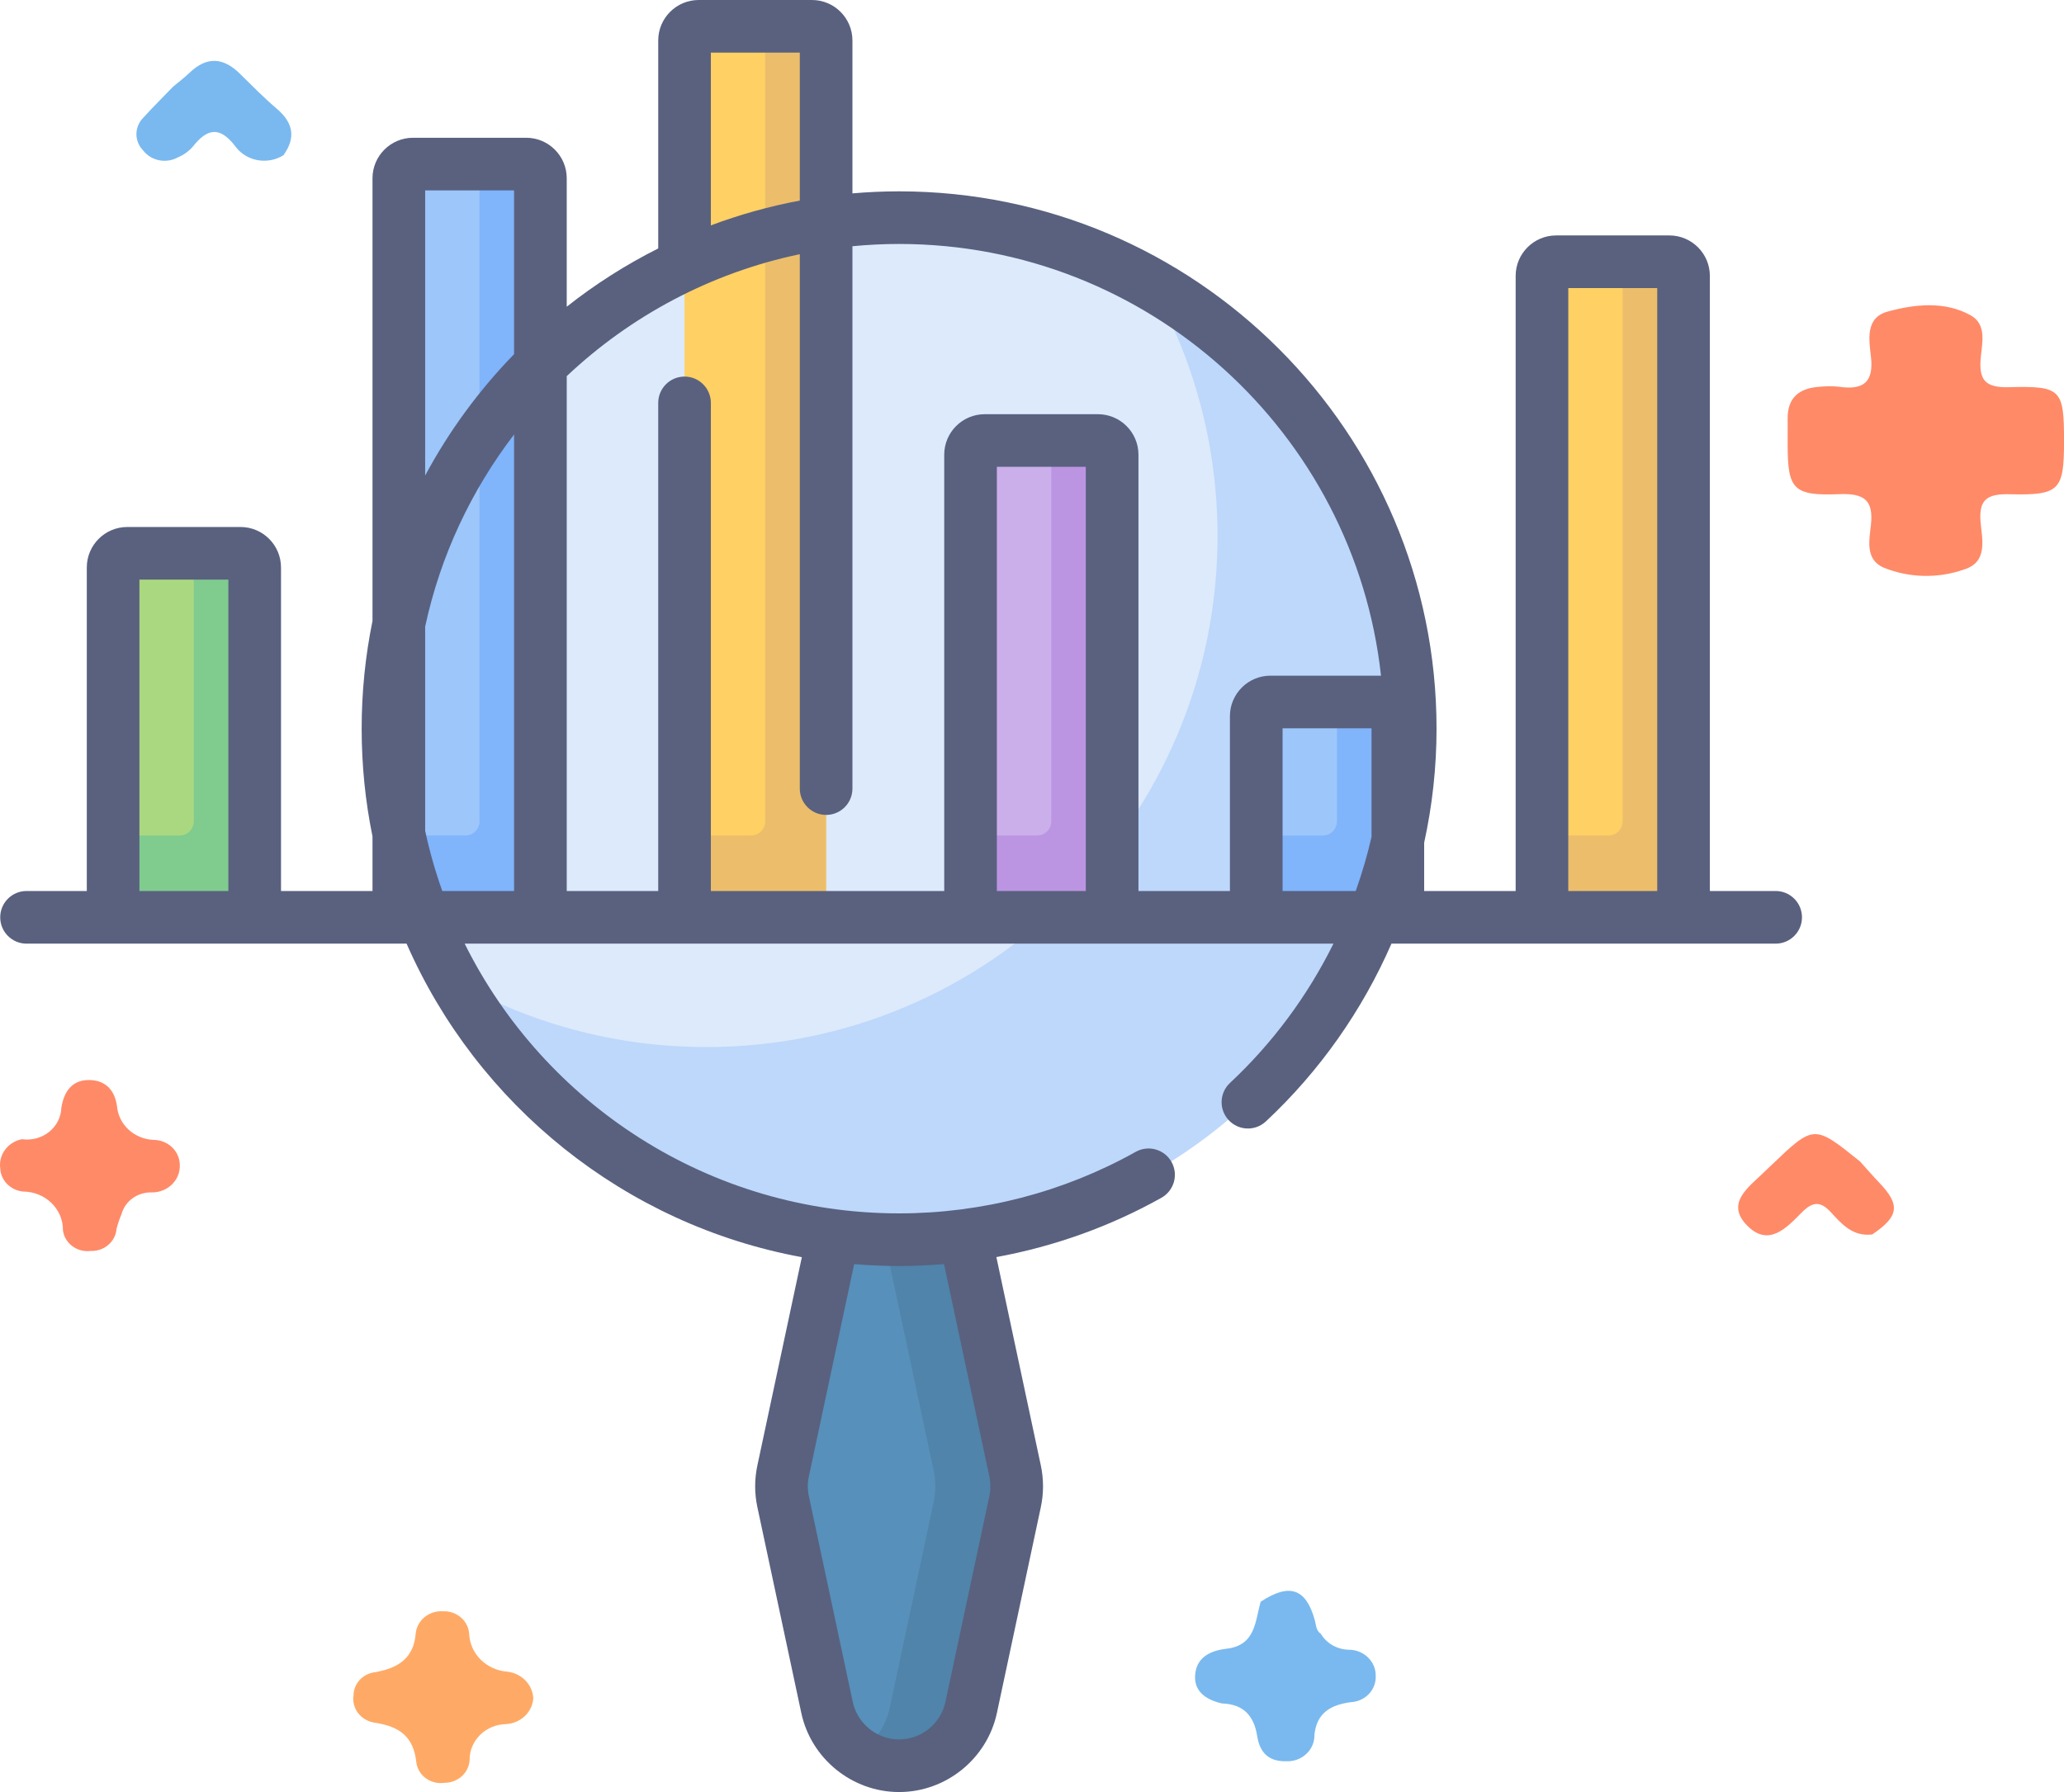 <svg width="76" height="66" viewBox="0 0 76 66" fill="none" xmlns="http://www.w3.org/2000/svg">
<path d="M44.993 62.737C44.419 62.603 43.966 62.307 44.006 61.701C44.049 61.068 44.515 60.798 45.163 60.722C46.234 60.597 46.215 59.713 46.418 58.992C47.481 58.293 48.087 58.496 48.414 59.671C48.464 59.852 48.454 60.05 48.636 60.175C48.745 60.356 48.902 60.505 49.092 60.608C49.282 60.711 49.498 60.763 49.716 60.76C49.974 60.773 50.216 60.881 50.391 61.062C50.567 61.242 50.662 61.481 50.656 61.727C50.661 61.849 50.641 61.971 50.597 62.085C50.553 62.2 50.486 62.305 50.399 62.394C50.312 62.484 50.208 62.556 50.092 62.607C49.976 62.658 49.85 62.687 49.723 62.692C48.981 62.795 48.48 63.099 48.399 63.894C48.402 64.024 48.378 64.154 48.327 64.274C48.276 64.395 48.2 64.504 48.102 64.595C48.005 64.686 47.89 64.757 47.763 64.804C47.636 64.85 47.5 64.871 47.364 64.866C46.684 64.883 46.383 64.512 46.293 63.944C46.177 63.214 45.81 62.762 44.993 62.737Z" fill="#79B9EF"/>
<path d="M68.938 45.464C68.22 45.551 67.817 45.082 67.417 44.647C67.032 44.227 66.743 44.253 66.348 44.651C65.792 45.212 65.123 45.953 64.322 45.125C63.538 44.314 64.371 43.736 64.937 43.188C65.033 43.096 65.129 43.005 65.225 42.913C66.795 41.412 66.795 41.412 68.49 42.777C68.727 43.04 68.959 43.308 69.204 43.565C69.981 44.379 69.922 44.802 68.938 45.464Z" fill="#FF8A68"/>
<path d="M19.637 62.552C19.619 62.798 19.507 63.03 19.323 63.204C19.139 63.378 18.895 63.482 18.637 63.498C18.277 63.504 17.934 63.645 17.683 63.891C17.431 64.136 17.291 64.467 17.293 64.81C17.283 65.04 17.18 65.258 17.005 65.417C16.831 65.575 16.598 65.663 16.357 65.661C16.237 65.677 16.115 65.671 15.998 65.641C15.882 65.612 15.772 65.56 15.676 65.49C15.581 65.419 15.501 65.332 15.441 65.231C15.382 65.131 15.344 65.02 15.33 64.906C15.229 63.956 14.712 63.581 13.781 63.443C13.541 63.404 13.327 63.278 13.184 63.09C13.042 62.902 12.982 62.668 13.018 62.439C13.019 62.226 13.103 62.021 13.252 61.863C13.402 61.705 13.607 61.606 13.829 61.584C14.673 61.428 15.24 61.066 15.309 60.144C15.336 59.913 15.455 59.7 15.642 59.551C15.829 59.402 16.069 59.327 16.311 59.342C16.554 59.332 16.79 59.413 16.97 59.569C17.151 59.723 17.26 59.94 17.275 60.171C17.29 60.529 17.442 60.87 17.704 61.128C17.966 61.386 18.318 61.542 18.693 61.568C18.946 61.6 19.18 61.717 19.352 61.896C19.525 62.076 19.626 62.308 19.637 62.552Z" fill="#FEAA66"/>
<path d="M6.377 3.189C6.58 3.019 6.793 2.86 6.983 2.677C7.614 2.072 8.219 2.112 8.827 2.709C9.275 3.149 9.717 3.6 10.196 4.008C10.803 4.525 10.897 5.077 10.438 5.716C10.296 5.805 10.137 5.867 9.97 5.897C9.802 5.928 9.63 5.927 9.463 5.894C9.297 5.861 9.138 5.796 8.998 5.705C8.857 5.613 8.737 5.496 8.643 5.36C8.068 4.629 7.616 4.751 7.105 5.394C6.956 5.569 6.764 5.707 6.547 5.797C6.34 5.911 6.096 5.949 5.862 5.903C5.628 5.857 5.419 5.731 5.276 5.547C5.112 5.381 5.021 5.161 5.023 4.932C5.026 4.703 5.122 4.484 5.29 4.321C5.638 3.934 6.014 3.567 6.377 3.189Z" fill="#79B9EF"/>
<path d="M0.809 41.956C0.986 41.981 1.166 41.97 1.337 41.924C1.509 41.878 1.669 41.798 1.806 41.689C1.943 41.58 2.054 41.444 2.132 41.291C2.21 41.138 2.254 40.971 2.259 40.801C2.347 40.236 2.626 39.78 3.264 39.777C3.87 39.775 4.224 40.131 4.309 40.746C4.337 41.072 4.489 41.377 4.735 41.604C4.982 41.832 5.306 41.966 5.649 41.981C5.776 41.981 5.903 42.005 6.021 42.052C6.139 42.099 6.246 42.168 6.337 42.254C6.427 42.34 6.498 42.443 6.547 42.556C6.596 42.669 6.621 42.789 6.621 42.911C6.625 43.042 6.602 43.172 6.553 43.294C6.503 43.415 6.429 43.526 6.334 43.62C6.239 43.714 6.125 43.788 5.999 43.839C5.873 43.89 5.738 43.916 5.601 43.916C5.346 43.906 5.096 43.98 4.891 44.124C4.686 44.269 4.54 44.477 4.476 44.712C4.401 44.89 4.339 45.072 4.291 45.258C4.274 45.486 4.164 45.699 3.984 45.852C3.805 46.004 3.57 46.083 3.331 46.072C3.211 46.086 3.09 46.077 2.974 46.046C2.859 46.014 2.751 45.962 2.657 45.89C2.562 45.819 2.484 45.73 2.426 45.63C2.367 45.529 2.331 45.419 2.317 45.305C2.319 45.119 2.283 44.935 2.21 44.764C2.137 44.592 2.029 44.435 1.893 44.303C1.757 44.171 1.594 44.066 1.415 43.994C1.236 43.922 1.044 43.885 0.85 43.884C0.627 43.862 0.419 43.765 0.265 43.61C0.11 43.454 0.02 43.251 0.01 43.037C-0.026 42.793 0.037 42.546 0.186 42.345C0.334 42.144 0.557 42.005 0.809 41.956Z" fill="#FF8A68"/>
<path d="M76.001 16.255C76.001 18.05 75.841 18.247 74.016 18.203C73.191 18.182 72.861 18.377 72.927 19.212C72.978 19.849 73.219 20.7 72.316 20.975C71.353 21.313 70.291 21.287 69.348 20.901C68.668 20.593 68.833 19.883 68.891 19.329C68.983 18.447 68.676 18.161 67.731 18.199C66.027 18.268 65.826 18.02 65.824 16.376C65.824 16.053 65.827 15.73 65.824 15.407C65.82 14.647 66.25 14.289 67.009 14.244C67.245 14.22 67.483 14.22 67.719 14.244C68.639 14.38 68.994 14.05 68.892 13.143C68.822 12.524 68.672 11.702 69.507 11.475C70.5 11.204 71.594 11.082 72.55 11.605C73.182 11.951 72.975 12.661 72.931 13.215C72.869 13.999 73.104 14.284 73.981 14.26C75.906 14.207 76.001 14.346 76.001 16.255Z" fill="#FF8A68"/>
<path d="M35.301 44.449H30.91L28.835 54.174C28.756 54.547 28.756 54.933 28.835 55.306L30.452 62.884C30.719 64.136 31.825 65.031 33.105 65.031C34.386 65.031 35.492 64.136 35.759 62.884L37.376 55.306C37.455 54.933 37.455 54.547 37.376 54.174L35.301 44.449Z" fill="#5790BA"/>
<path d="M37.376 54.174L35.301 44.449H32.309L34.383 54.174C34.463 54.547 34.463 54.933 34.383 55.306L32.767 62.884C32.614 63.6 32.186 64.198 31.609 64.58C32.042 64.866 32.557 65.031 33.106 65.031C34.386 65.031 35.492 64.136 35.759 62.884L37.376 55.306C37.456 54.933 37.456 54.547 37.376 54.174Z" fill="#5084AA"/>
<path d="M33.106 45.657C43.5 45.657 51.926 37.231 51.926 26.836C51.926 16.442 43.5 8.016 33.106 8.016C22.712 8.016 14.285 16.442 14.285 26.836C14.285 37.231 22.712 45.657 33.106 45.657Z" fill="#DDEAFB"/>
<path d="M42.387 10.461C43.942 13.2 44.831 16.366 44.831 19.741C44.831 30.135 36.405 38.562 26.011 38.562C22.636 38.562 19.469 37.673 16.73 36.117C19.966 41.815 26.087 45.658 33.107 45.658C43.501 45.658 51.928 37.232 51.928 26.837C51.928 19.818 48.084 13.696 42.387 10.461Z" fill="#BED8FB"/>
<path d="M9.377 33.785H4.164V20.9C4.164 20.612 4.397 20.379 4.685 20.379H8.856C9.144 20.379 9.377 20.612 9.377 20.9L9.377 33.785Z" fill="#AAD880"/>
<path d="M19.899 33.784H14.685V6.564C14.685 6.276 14.919 6.043 15.207 6.043H19.378C19.665 6.043 19.899 6.276 19.899 6.564V33.784Z" fill="#9DC6FB"/>
<path d="M30.418 33.784H25.205V1.49C25.205 1.202 25.438 0.969 25.726 0.969H29.897C30.185 0.969 30.418 1.202 30.418 1.49V33.784Z" fill="#FFD064"/>
<path d="M8.856 20.379H7.135V30.251C7.135 30.539 6.902 30.772 6.614 30.772H4.164V33.785H9.377V20.9C9.377 20.612 9.144 20.379 8.856 20.379Z" fill="#80CB8E"/>
<path d="M19.378 6.043H17.657V30.25C17.657 30.537 17.423 30.771 17.135 30.771H14.685V33.784H19.899V6.564C19.899 6.276 19.665 6.043 19.378 6.043Z" fill="#80B4FB"/>
<path d="M29.897 0.969H28.176V30.25C28.176 30.538 27.943 30.771 27.655 30.771H25.205V33.784H30.418V1.49C30.418 1.202 30.185 0.969 29.897 0.969Z" fill="#ECBE6B"/>
<path d="M40.952 33.783H35.738V16.744C35.738 16.456 35.972 16.223 36.26 16.223H40.43C40.718 16.223 40.952 16.456 40.952 16.744V33.783Z" fill="#CBAFEA"/>
<path d="M51.471 33.786H46.258V26.377C46.258 26.089 46.491 25.855 46.779 25.855H50.95C51.238 25.855 51.471 26.089 51.471 26.377V33.786Z" fill="#9DC6FB"/>
<path d="M61.991 33.785H56.777V10.162C56.777 9.874 57.011 9.641 57.299 9.641H61.469C61.757 9.641 61.991 9.874 61.991 10.162V33.785Z" fill="#FFD064"/>
<path d="M40.43 16.223H38.709V30.248C38.709 30.536 38.476 30.77 38.188 30.77H35.738V33.783H40.952V16.744C40.952 16.456 40.718 16.223 40.43 16.223Z" fill="#BC95E2"/>
<path d="M50.95 25.855H49.229V30.252C49.229 30.54 48.996 30.773 48.708 30.773H46.258V33.786H51.471V26.377C51.471 26.089 51.238 25.855 50.95 25.855Z" fill="#80B4FB"/>
<path d="M61.469 9.641H59.748V30.25C59.748 30.538 59.515 30.772 59.227 30.772H56.777V33.785H61.991V10.162C61.991 9.874 61.757 9.641 61.469 9.641Z" fill="#ECBE6B"/>
<path d="M65.383 32.815H62.96V10.161C62.96 9.34 62.292 8.671 61.47 8.671H57.299C56.477 8.671 55.809 9.34 55.809 10.161V32.815H52.44V31.037C52.74 29.666 52.896 28.258 52.896 26.837C52.896 15.925 44.019 7.047 33.106 7.047C32.528 7.047 31.955 7.073 31.388 7.122V1.491C31.388 0.669 30.72 0 29.898 0H25.727C24.905 0 24.237 0.669 24.237 1.491V9.15C23.04 9.752 21.911 10.472 20.868 11.296V6.565C20.868 5.743 20.199 5.074 19.377 5.074H15.207C14.385 5.074 13.716 5.743 13.716 6.565V22.869C13.454 24.151 13.317 25.478 13.317 26.837C13.317 28.195 13.454 29.522 13.716 30.805V32.815H10.347V20.899C10.347 20.078 9.679 19.409 8.857 19.409H4.686C3.864 19.409 3.196 20.078 3.196 20.899V32.815H0.977C0.442 32.815 0.008 33.249 0.008 33.784C0.008 34.32 0.442 34.754 0.977 34.754H14.971C17.569 40.682 22.99 45.101 29.525 46.301L27.888 53.971C27.779 54.481 27.779 54.998 27.888 55.508L29.505 63.086C29.865 64.774 31.38 66 33.106 66C34.833 66 36.348 64.774 36.708 63.086L38.325 55.508C38.433 54.998 38.433 54.481 38.325 53.971L36.688 46.298C38.817 45.907 40.876 45.172 42.766 44.113C43.233 43.851 43.399 43.261 43.138 42.794C42.876 42.327 42.285 42.16 41.818 42.422C39.172 43.904 36.159 44.688 33.106 44.688C26.105 44.688 20.032 40.636 17.11 34.754H49.1C48.155 36.663 46.87 38.408 45.289 39.885C44.898 40.251 44.877 40.864 45.243 41.255C45.608 41.646 46.221 41.667 46.612 41.301C48.6 39.445 50.165 37.207 51.236 34.754H65.383C65.918 34.754 66.352 34.319 66.352 33.784C66.352 33.249 65.918 32.815 65.383 32.815ZM34.76 46.555L36.429 54.376C36.48 54.617 36.48 54.863 36.429 55.104L34.812 62.681C34.642 63.481 33.924 64.062 33.106 64.062C32.288 64.062 31.571 63.481 31.4 62.681L29.784 55.104C29.732 54.863 29.732 54.617 29.784 54.376L31.452 46.557C31.997 46.602 32.549 46.627 33.106 46.627C33.659 46.627 34.211 46.601 34.76 46.555ZM26.175 1.938H29.45V7.387C28.322 7.599 27.227 7.906 26.175 8.301V1.938ZM29.45 9.362V29.044C29.45 29.579 29.884 30.013 30.419 30.013C30.954 30.013 31.388 29.579 31.388 29.044V9.068C31.954 9.014 32.527 8.985 33.106 8.985C42.29 8.985 49.875 15.956 50.851 24.885H46.779C45.957 24.885 45.288 25.553 45.288 26.375V32.815H41.92V16.746C41.92 15.924 41.251 15.255 40.429 15.255H36.259C35.437 15.255 34.768 15.924 34.768 16.746V32.815H26.175V14.838C26.175 14.303 25.741 13.869 25.206 13.869C24.67 13.869 24.237 14.303 24.237 14.838V32.815H20.868V13.853C23.219 11.636 26.17 10.048 29.45 9.362ZM15.655 7.013H18.929V13.044C17.64 14.369 16.535 15.872 15.655 17.514V7.013ZM5.134 32.815V21.347H8.409V32.815H5.134ZM15.655 30.597V23.077C16.218 20.461 17.356 18.056 18.929 16.002V32.816H16.286C16.029 32.096 15.818 31.355 15.655 30.597ZM36.706 32.815V17.193H39.981V32.815H36.706ZM47.227 32.815V26.823H50.502V30.826C50.346 31.5 50.152 32.165 49.92 32.816L47.227 32.815ZM57.747 32.815V10.609H61.022V32.815H57.747Z" fill="#59617F"/>
</svg>
